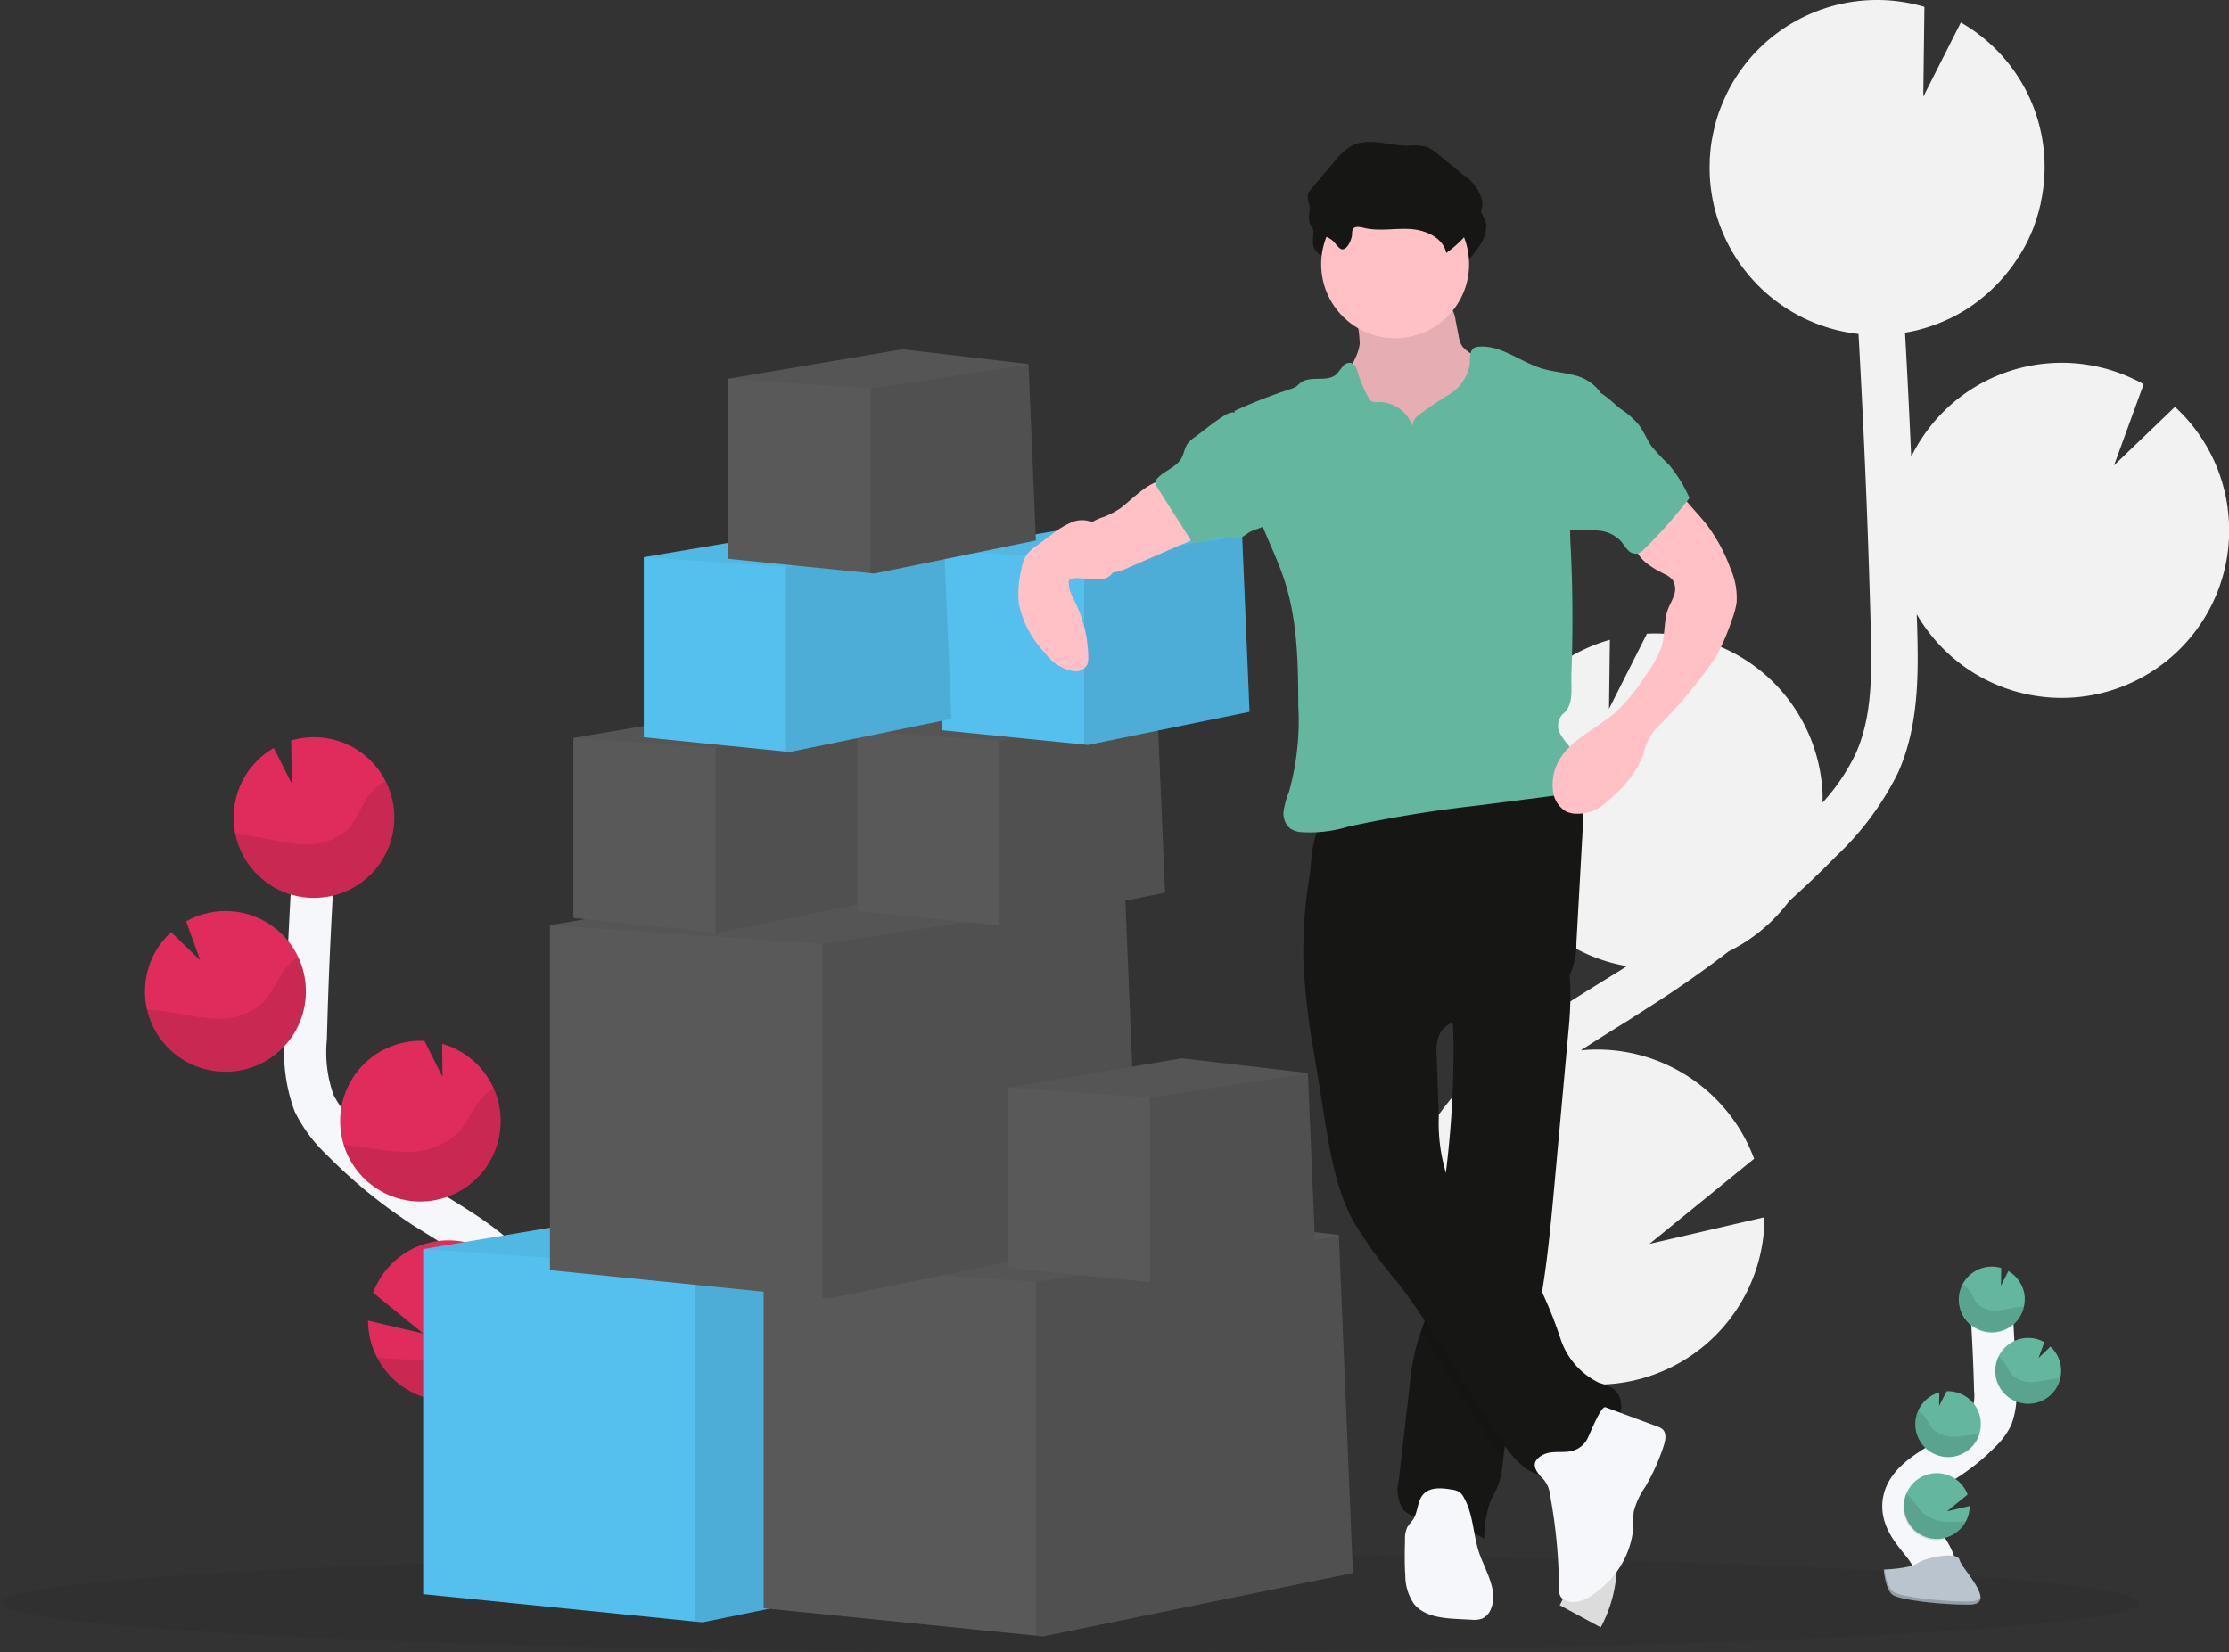 <svg id="illu-liste-produit-info-livraison" xmlns="http://www.w3.org/2000/svg" width="211.489" height="156.771" viewBox="0 0 211.489 156.771">
  <rect x="0" y="0" width="211.489" height="156.771" fill="#333333" stroke="none"/>
  <path id="Tracé_1297" data-name="Tracé 1297" d="M617.03,92.912l1.664-1.027c.158-.1.314-.207.474-.307a15.894,15.894,0,0,1-13.183-14.925,15.729,15.729,0,0,1,1.372-7.24,15.921,15.921,0,0,1,10.2-8.8l-.082,6.549,3.6-7.128a.149.149,0,0,1,.045,0,15.892,15.892,0,0,1,16.616,15.133h0c.013.3,0,.6,0,.891a19,19,0,0,0,3.141-4.636c1.524-3.4,1.559-7.244,1.432-11.92-.241-9.267-.639-18.6-1.161-27.912a15.883,15.883,0,0,1-14.112-15.034c-.022-.488-.016-.967,0-1.444a2.38,2.38,0,0,1,.018-.356c.031-.461.073-.918.145-1.368a1.3,1.3,0,0,1,.04-.223q.1-.572.234-1.132c.036-.138.069-.278.107-.417a12.048,12.048,0,0,1,.376-1.2c.047-.131.1-.258.151-.388.114-.29.236-.575.365-.858.069-.149.136-.3.209-.446.018-.038.033-.076.053-.114h0A15.881,15.881,0,0,1,647.4.552l-.107,8.523,3.564-7.039a15.794,15.794,0,0,1,7.574,17.124h.018c-.025.114-.06.223-.087.334-.049.209-.1.417-.16.624-.076.265-.16.526-.247.786-.067.194-.131.392-.2.584-.107.281-.223.555-.352.829-.071.16-.136.323-.223.481q-.305.615-.668,1.2c-.082.136-.176.265-.263.4-.169.263-.341.523-.526.777-.114.156-.236.305-.356.459-.174.223-.352.446-.537.648-.131.149-.265.3-.4.446-.194.2-.394.4-.6.6-.136.131-.274.263-.417.388-.234.207-.479.405-.726.6-.125.1-.245.2-.374.294q-.564.419-1.165.786c-.076.045-.156.082-.223.127-.334.2-.668.383-1.027.557-.149.074-.305.138-.459.207-.287.129-.577.254-.873.368-.172.065-.347.125-.523.185-.292.1-.588.192-.891.274-.178.049-.354.1-.535.14-.325.078-.657.143-.991.2a.113.113,0,0,0-.065.013q.33,5.89.586,11.786a15.883,15.883,0,0,1,21.235-7.323q.416.2.819.429l-2.809,7.7,5.779-5.549a15.848,15.848,0,0,1,5.124,10.973,15.548,15.548,0,0,1-.4,4.377,15.885,15.885,0,0,1-29.22,4.328c0,.4.029.8.04,1.2.1,4.126.236,9.258-1.82,13.843a27.8,27.8,0,0,1-5.852,7.893c-1.441,1.472-2.936,2.9-4.469,4.275a15.892,15.892,0,0,1-5.738,4.772q-3.776,2.909-7.819,5.449l-1.637,1.056c-1.513.938-3.063,1.9-4.584,2.9.267-.027.532-.056.8-.067a15.9,15.9,0,0,1,15.647,10.343l-9.931,8.084,10.915-2.533a15.9,15.9,0,0,1-22.784,14.313c.245.307.492.613.737.918.488.608.973,1.212,1.448,1.811,6.46,8.182,8.26,15.952,5.059,21.875l-3.889-2.1c3.119-5.765-1.559-13.143-4.64-17.033-.466-.588-.942-1.181-1.423-1.782-4.128-5.124-8.806-10.942-8.688-18.073C598.2,104.583,608.645,98.107,617.03,92.912Z" transform="translate(-464.811 0.098)" fill="#f2f2f2" style="mix-blend-mode: multiply;isolation: isolate"/>
  <ellipse id="Ellipse_68" data-name="Ellipse 68" cx="101.469" cy="4.678" rx="101.469" ry="4.678" transform="translate(0 147.415)" fill="#161615" opacity="0.1"/>
  <path id="Tracé_1298" data-name="Tracé 1298" d="M813.548,580.526c.668-1.227-.089-2.731-.953-3.827s-1.918-2.228-1.9-3.629c.031-2,2.159-3.188,3.861-4.25a18.883,18.883,0,0,0,3.464-2.787,5.074,5.074,0,0,0,1.067-1.426,5.819,5.819,0,0,0,.319-2.535q-.111-4.29-.423-8.572" transform="translate(-630.104 -430.178)" fill="none" stroke="#f5f7fa" stroke-miterlimit="10" stroke-width="4"/>
  <path id="Tracé_1299" data-name="Tracé 1299" d="M840.595,542.411a3.132,3.132,0,0,0-1.559-2.562l-.7,1.386.02-1.675a3.126,3.126,0,1,0,2.228,2.851h.011Z" transform="translate(-648.48 -419.24)" fill="#64b69f"/>
  <path id="Tracé_1300" data-name="Tracé 1300" d="M816.822,631.956a3.119,3.119,0,1,1,.149-2.517l-1.951,1.588,2.147-.5A3.118,3.118,0,0,1,816.822,631.956Z" transform="translate(-630.283 -487.623)" fill="#64b69f"/>
  <path id="Tracé_1301" data-name="Tracé 1301" d="M819.042,598.716a3.119,3.119,0,0,1-3.265-2.965v-.013a3.071,3.071,0,0,1,.27-1.423,3.132,3.132,0,0,1,2-1.733l-.016,1.29.708-1.4h0a3.128,3.128,0,0,1,.292,6.249Z" transform="translate(-634.047 -460.462)" fill="#64b69f"/>
  <path id="Tracé_1302" data-name="Tracé 1302" d="M853.113,576.044a3.122,3.122,0,1,1,1.381-5.841l-.552,1.515,1.136-1.092a3.119,3.119,0,0,1,1.011,2.159,3.051,3.051,0,0,1-.08.86A3.119,3.119,0,0,1,853.113,576.044Z" transform="translate(-660.529 -442.849)" fill="#64b69f"/>
  <path id="Tracé_1303" data-name="Tracé 1303" d="M840.293,549.191c-.722.08-1.423.305-2.147.35a2.337,2.337,0,0,1-1.978-.693,9.892,9.892,0,0,1-.579-1.016,2.226,2.226,0,0,0-.786-.742,3.119,3.119,0,1,0,5.845,2.076C840.527,549.171,840.409,549.18,840.293,549.191Z" transform="translate(-648.6 -425.196)" opacity="0.1" style="isolation: isolate"/>
  <path id="Tracé_1304" data-name="Tracé 1304" d="M853.088,582.275a3.119,3.119,0,0,1-2.974-4.455,2.314,2.314,0,0,1,.628.63,10.063,10.063,0,0,0,.619,1.034,2.55,2.55,0,0,0,2.074.724c.755-.036,1.481-.247,2.228-.316.1,0,.209-.018.314-.02A3.119,3.119,0,0,1,853.088,582.275Z" transform="translate(-660.503 -449.081)" opacity="0.1" style="isolation: isolate"/>
  <path id="Tracé_1305" data-name="Tracé 1305" d="M819.042,605.172a3.119,3.119,0,0,1-3.265-2.965v-.013a3.071,3.071,0,0,1,.27-1.423,2.567,2.567,0,0,1,.668.635c.243.343.394.737.668,1.054a2.888,2.888,0,0,0,2.214.775c.8-.02,1.519-.207,2.29-.265A3.132,3.132,0,0,1,819.042,605.172Z" transform="translate(-634.047 -466.917)" opacity="0.1" style="isolation: isolate"/>
  <path id="Tracé_1306" data-name="Tracé 1306" d="M816.53,638.882a3.125,3.125,0,0,1-5.7-2.562,3.246,3.246,0,0,1,.686.613,12.315,12.315,0,0,0,.838,1.114,3.89,3.89,0,0,0,2.589.909A13.388,13.388,0,0,0,816.53,638.882Z" transform="translate(-629.991 -494.548)" opacity="0.1" style="isolation: isolate"/>
  <path id="Tracé_1307" data-name="Tracé 1307" d="M802.33,663.815s2.466-.076,3.21-.606,3.787-1.163,3.981-.312,3.709,4.232.922,4.246-6.474-.445-7.215-.891S802.33,663.815,802.33,663.815Z" transform="translate(-623.6 -514.882)" fill="#bac4ce"/>
  <path id="Tracé_1308" data-name="Tracé 1308" d="M810.492,671.471c-2.785.022-6.474-.445-7.215-.891-.564-.343-.791-1.579-.864-2.15h-.082s.156,1.989.891,2.45,4.429.909,7.215.891c.8,0,1.083-.294,1.067-.717C811.4,671.306,811.091,671.466,810.492,671.471Z" transform="translate(-623.6 -519.505)" opacity="0.2" style="isolation: isolate"/>
  <path id="Tracé_1309" data-name="Tracé 1309" d="M144.486,414.095c-1.617-2.994.223-6.661,2.326-9.329s4.678-5.444,4.622-8.846c-.08-4.887-5.266-7.772-9.41-10.363a45.957,45.957,0,0,1-8.449-6.792,12.34,12.34,0,0,1-2.6-3.477,14.115,14.115,0,0,1-.777-6.177q.267-10.47,1.034-20.9" transform="translate(-101.178 -270.619)" fill="none" stroke="#f5f7fa" stroke-miterlimit="10" stroke-width="4"/>
  <path id="Tracé_1310" data-name="Tracé 1310" d="M99.521,321.167a7.621,7.621,0,0,1,3.8-6.237l1.706,3.375-.051-4.085a7.623,7.623,0,1,1-5.46,6.955Z" transform="translate(-77.344 -243.957)" fill="#df2c5c"/>
  <path id="Tracé_1311" data-name="Tracé 1311" d="M157.632,539.353a7.619,7.619,0,0,0,14.388-3.119,7.52,7.52,0,0,0-.5-3.092,7.623,7.623,0,0,0-14.257.082l4.76,3.872-5.237-1.219A7.536,7.536,0,0,0,157.632,539.353Z" transform="translate(-121.863 -410.56)" fill="#df2c5c"/>
  <path id="Tracé_1312" data-name="Tracé 1312" d="M152.139,458.479a7.623,7.623,0,0,0,2.417-14.952l.04,3.139-1.715-3.415h-.02a7.623,7.623,0,0,0-.711,15.23h0Z" transform="translate(-112.607 -344.482)" fill="#df2c5c"/>
  <path id="Tracé_1313" data-name="Tracé 1313" d="M69.022,403.207a7.623,7.623,0,1,0-3.368-14.257l1.337,3.691-2.76-2.667a7.587,7.587,0,0,0-2.473,5.262,7.432,7.432,0,0,0,.194,2.1A7.621,7.621,0,0,0,69.022,403.207Z" transform="translate(-47.993 -301.522)" fill="#df2c5c"/>
  <path id="Tracé_1314" data-name="Tracé 1314" d="M101.111,337.744c1.76.194,3.471.74,5.235.849a5.691,5.691,0,0,0,4.821-1.684,23.765,23.765,0,0,0,1.41-2.482,5.409,5.409,0,0,1,1.92-1.807,7.623,7.623,0,1,1-14.257,5.059C100.536,337.692,100.826,337.712,101.111,337.744Z" transform="translate(-77.91 -258.502)" opacity="0.1" style="isolation: isolate"/>
  <path id="Tracé_1315" data-name="Tracé 1315" d="M69.762,418.441a7.627,7.627,0,0,0,7.251-10.871A5.638,5.638,0,0,0,75.48,409.1a24.7,24.7,0,0,1-1.51,2.519,6.239,6.239,0,0,1-5.055,1.769c-1.84-.082-3.615-.608-5.447-.775-.254-.022-.512-.04-.769-.047A7.621,7.621,0,0,0,69.762,418.441Z" transform="translate(-48.732 -316.755)" opacity="0.1" style="isolation: isolate"/>
  <path id="Tracé_1316" data-name="Tracé 1316" d="M153.28,474.2a7.621,7.621,0,0,0,7.311-10.731,6.163,6.163,0,0,0-1.611,1.559,26.114,26.114,0,0,1-1.655,2.568,7.045,7.045,0,0,1-5.4,1.891c-1.887-.04-3.7-.5-5.58-.648A7.627,7.627,0,0,0,153.28,474.2Z" transform="translate(-113.749 -360.204)" opacity="0.1" style="isolation: isolate"/>
  <path id="Tracé_1317" data-name="Tracé 1317" d="M160.57,556.391a7.619,7.619,0,0,0,14.388-3.119,7.52,7.52,0,0,0-.5-3.092,7.633,7.633,0,0,0-1.671,1.49,29.307,29.307,0,0,1-2.041,2.709,9.612,9.612,0,0,1-6.313,2.228A32.683,32.683,0,0,1,160.57,556.391Z" transform="translate(-124.801 -427.597)" opacity="0.1" style="isolation: isolate"/>
  <path id="Tracé_1318" data-name="Tracé 1318" d="M236.134,542.7l-29.4,6.015-.668-.067-25.841-2.606V513.3l31.633-5.346,22.945,2.673.007.145,0,.071Z" transform="translate(-140.073 -394.775)" fill="#55c0ee"/>
  <path id="Tracé_1319" data-name="Tracé 1319" d="M326.293,552.533l-29.4,6.015-.668-.067V524.91l28.743-4.31Z" transform="translate(-230.233 -404.607)" opacity="0.1" style="isolation: isolate"/>
  <path id="Tracé_1320" data-name="Tracé 1320" d="M234.806,510.839l-.009.007-28.737,4.233L180.22,513.3l31.633-5.346,22.945,2.673.007.145Z" transform="translate(-140.073 -394.775)" opacity="0.05" style="isolation: isolate"/>
  <path id="Tracé_1321" data-name="Tracé 1321" d="M381.134,548.7l-29.4,6.015-.668-.067-25.841-2.606V519.3l31.633-5.346,22.945,2.673.007.145,0,.071Z" transform="translate(-252.772 -399.438)" fill="#595959"/>
  <path id="Tracé_1322" data-name="Tracé 1322" d="M471.293,558.533l-29.4,6.015-.668-.067V530.91l28.743-4.31Z" transform="translate(-342.932 -409.27)" opacity="0.1" style="isolation: isolate"/>
  <path id="Tracé_1323" data-name="Tracé 1323" d="M379.806,516.839l-.009.007-28.737,4.232L325.22,519.3l31.633-5.346,22.945,2.673.007.145Z" transform="translate(-252.772 -399.438)" opacity="0.05" style="isolation: isolate"/>
  <path id="Tracé_1324" data-name="Tracé 1324" d="M290.134,404.7l-29.4,6.015-.668-.067-25.841-2.606V375.3l31.633-5.346,22.945,2.673.007.145,0,.071Z" transform="translate(-182.044 -287.516)" fill="#595959"/>
  <path id="Tracé_1325" data-name="Tracé 1325" d="M380.293,414.533l-29.4,6.015-.668-.067V386.911l28.743-4.31Z" transform="translate(-272.204 -297.348)" opacity="0.1" style="isolation: isolate"/>
  <path id="Tracé_1326" data-name="Tracé 1326" d="M288.806,372.839l-.009.007-28.737,4.233L234.22,375.3l31.633-5.346,22.945,2.673.007.145Z" transform="translate(-182.044 -287.516)" opacity="0.05" style="isolation: isolate"/>
  <path id="Tracé_1327" data-name="Tracé 1327" d="M458.4,468.827l-15.346,3.141-.35-.036-13.486-1.361v-17.09l16.509-2.791,11.976,1.4,0,.076v.036Z" transform="translate(-333.605 -350.27)" fill="#595959"/>
  <path id="Tracé_1328" data-name="Tracé 1328" d="M505.456,473.965l-15.346,3.141-.35-.036V459.55l15-2.25Z" transform="translate(-380.659 -355.408)" opacity="0.1" style="isolation: isolate"/>
  <path id="Tracé_1329" data-name="Tracé 1329" d="M457.709,452.2l0,0-15,2.21-13.486-.931,16.509-2.791,11.976,1.4,0,.076Z" transform="translate(-333.605 -350.27)" opacity="0.05" style="isolation: isolate"/>
  <path id="Tracé_1330" data-name="Tracé 1330" d="M273.4,319.827l-15.346,3.139-.35-.033-13.486-1.361v-17.09l16.509-2.791,11.976,1.4,0,.076v.036Z" transform="translate(-189.816 -234.462)" fill="#595959"/>
  <path id="Tracé_1331" data-name="Tracé 1331" d="M320.456,324.965,305.11,328.1l-.35-.033V310.55l15-2.25Z" transform="translate(-236.87 -239.599)" opacity="0.1" style="isolation: isolate"/>
  <path id="Tracé_1332" data-name="Tracé 1332" d="M272.709,303.2l0,0-15,2.21-13.486-.931,16.509-2.791,11.976,1.4,0,.076Z" transform="translate(-189.816 -234.462)" opacity="0.05" style="isolation: isolate"/>
  <path id="Tracé_1333" data-name="Tracé 1333" d="M394.4,316.827l-15.346,3.139-.35-.033-13.486-1.361v-17.09l16.509-2.791,11.976,1.4,0,.076v.036Z" transform="translate(-283.862 -232.13)" fill="#595959"/>
  <path id="Tracé_1334" data-name="Tracé 1334" d="M441.456,321.965,426.11,325.1l-.35-.033V307.55l15-2.25Z" transform="translate(-330.916 -237.268)" opacity="0.1" style="isolation: isolate"/>
  <path id="Tracé_1335" data-name="Tracé 1335" d="M393.709,300.2l0,0-15,2.21-13.486-.931,16.509-2.791,11.976,1.4,0,.076Z" transform="translate(-283.862 -232.13)" opacity="0.05" style="isolation: isolate"/>
  <path id="Tracé_1336" data-name="Tracé 1336" d="M430.4,239.827l-15.346,3.139-.35-.033-13.486-1.361v-17.09l16.509-2.791,11.976,1.4,0,.076v.036Z" transform="translate(-311.843 -172.284)" fill="#55c0ee"/>
  <path id="Tracé_1337" data-name="Tracé 1337" d="M477.456,244.965,462.11,248.1l-.35-.033V230.55l15-2.25Z" transform="translate(-358.896 -177.421)" opacity="0.1" style="isolation: isolate"/>
  <path id="Tracé_1338" data-name="Tracé 1338" d="M429.709,223.2l0,0-15,2.21-13.486-.931,16.509-2.791,11.976,1.4,0,.076Z" transform="translate(-311.843 -172.284)" opacity="0.05" style="isolation: isolate"/>
  <path id="Tracé_1339" data-name="Tracé 1339" d="M572.666,130.454c-.163,1.448-1.268,2.615-1.677,4.01-.615,2.105.446,4.366,1.907,6.015a13.315,13.315,0,0,0,9.271,4.4,3.988,3.988,0,0,0,1.533-.167,3.328,3.328,0,0,0,1.165-.8,7.45,7.45,0,0,0,1.92-4.168,22.3,22.3,0,0,0,.053-4.658,2.638,2.638,0,0,0-.174-.94,2.39,2.39,0,0,0-.6-.742,14.048,14.048,0,0,0-2.6-1.887,2.914,2.914,0,0,1-1.087-.831,2.723,2.723,0,0,1-.336-1l-.287-1.461a2.865,2.865,0,0,0-.421-1.185,2.916,2.916,0,0,0-2.323-.809l-3.119-.123a14.914,14.914,0,0,0-3.19-.125c-.891.176-.59.991-.43,1.731A12.527,12.527,0,0,1,572.666,130.454Z" transform="translate(-443.654 -97.848)" fill="#ffc0c6"/>
  <path id="Tracé_1340" data-name="Tracé 1340" d="M572.666,130.454c-.163,1.448-1.268,2.615-1.677,4.01-.615,2.105.446,4.366,1.907,6.015a13.315,13.315,0,0,0,9.271,4.4,3.988,3.988,0,0,0,1.533-.167,3.328,3.328,0,0,0,1.165-.8,7.45,7.45,0,0,0,1.92-4.168,22.3,22.3,0,0,0,.053-4.658,2.638,2.638,0,0,0-.174-.94,2.39,2.39,0,0,0-.6-.742,14.048,14.048,0,0,0-2.6-1.887,2.914,2.914,0,0,1-1.087-.831,2.723,2.723,0,0,1-.336-1l-.287-1.461a2.865,2.865,0,0,0-.421-1.185,2.916,2.916,0,0,0-2.323-.809l-3.119-.123a14.914,14.914,0,0,0-3.19-.125c-.891.176-.59.991-.43,1.731A12.527,12.527,0,0,1,572.666,130.454Z" transform="translate(-443.654 -97.848)" opacity="0.1" style="isolation: isolate"/>
  <path id="Tracé_1341" data-name="Tracé 1341" d="M611.589,414l-1.323,14.506c-.345,3.8-.7,7.625-1.374,11.381-.223,1.294-.508,2.582-.833,3.858-.9,3.544-2.216,7.008-2.64,10.641-.013.1-.025.223-.036.319a9.541,9.541,0,0,1-.445,2.361c-.223.555-.537,1.06-.766,1.608a10.542,10.542,0,0,0-.573,3.5,15.067,15.067,0,0,0-5.188-1.782,3.843,3.843,0,0,1-2.45-.891,3.5,3.5,0,0,1-.479-2.814q.526-4.544,1.047-9.084a23.693,23.693,0,0,1,.668-3.858c.12-.421.265-.835.412-1.25.2-.57.408-1.141.561-1.726a20.769,20.769,0,0,0,.441-2.858c.359-3.047.791-6.088,1.17-9.133l.02-.16a93.405,93.405,0,0,0,.875-13.9c-.018-.688-.047-1.377-.091-2.067-.062-1-.154-1.53.668-2.156a15.583,15.583,0,0,1,3.168-1.626c.564-.245,6.77-2.45,6.906-1.965a12.094,12.094,0,0,1,.446,3.168A35.249,35.249,0,0,1,611.589,414Z" transform="translate(-462.772 -316.179)" fill="#161615"/>
  <path id="Tracé_1342" data-name="Tracé 1342" d="M616.5,515.9c-.223,1.294-.508,2.582-.833,3.858-.9,3.544-2.216,7.008-2.64,10.641-.013.1-.024.223-.036.319-2.767-3.952-5.1-8.2-7.8-12.2.2-.57.408-1.141.561-1.726a20.8,20.8,0,0,0,.463-2.876c.359-3.047.791-6.088,1.17-9.133l.02-.16a9.46,9.46,0,0,0,.668,1.873c1.813,3.685,6.122,5.547,8.229,9.073Q616.406,515.741,616.5,515.9Z" transform="translate(-470.375 -392.195)" opacity="0.1" style="isolation: isolate"/>
  <path id="Tracé_1343" data-name="Tracé 1343" d="M555.117,347.227a68.52,68.52,0,0,0,1.036,8.8l.974,6.015c.532,3.3,1.089,6.658,2.649,9.61a44.345,44.345,0,0,0,4.368,6.075c3.738,4.87,6.547,10.387,10.091,15.4,1.031,1.457,2.5,3.034,4.261,2.729,1.154-.2,1.992-1.161,2.9-1.9a18.016,18.016,0,0,0,3.2-2.609c.842-1.1,1.007-2.914-.134-3.693a6.156,6.156,0,0,0-1.305-.535,7.065,7.065,0,0,1-3.638-4.143,39.492,39.492,0,0,0-2.139-5.244c-2.107-3.526-6.418-5.389-8.231-9.075a16.378,16.378,0,0,1-1.19-6.743l-.2-5.861a4.269,4.269,0,0,1,.223-1.893c.693-1.559,2.787-1.706,4.484-1.9a15.313,15.313,0,0,0,5.5-1.733,5.7,5.7,0,0,0,2.45-2.181,7.007,7.007,0,0,0,.6-2.952l.588-10.624a6.7,6.7,0,0,0-.223-2.715c-.809-2.152-3.526-2.856-5.823-2.753-4.273.192-8.216,2.029-12.252,3.272a31.317,31.317,0,0,1-3.036.791,24.614,24.614,0,0,0-2.86.4c-1.533.517-1.495,3.872-1.711,5.262A44.181,44.181,0,0,0,555.117,347.227Z" transform="translate(-431.447 -255.912)" fill="#161615"/>
  <path id="Tracé_1344" data-name="Tracé 1344" d="M654.542,606.178a2.723,2.723,0,0,1,.6,1.464,49.932,49.932,0,0,1,.846,8.846,1.466,1.466,0,0,0,.158.8,1.021,1.021,0,0,0,.417.334c1.089.519,2.352-.2,3.261-1a8.409,8.409,0,0,0,3.2-5.685,13.08,13.08,0,0,1,.06-1.724,7.174,7.174,0,0,1,1.072-2.31,19.627,19.627,0,0,0,1.782-3.97c.165-.521.276-1.176-.134-1.539a1.431,1.431,0,0,0-.483-.252l-4.923-1.827c-.428-.158-1.488,2.566-1.655,2.865a2.255,2.255,0,0,1-1.648,1.31c-.826.169-1.847-.076-2.635.345C653.12,604.547,653.786,605.418,654.542,606.178Z" transform="translate(-508.072 -465.784)" fill="#f5f7fa"/>
  <path id="Tracé_1345" data-name="Tracé 1345" d="M603.906,634.729a1.5,1.5,0,0,0-.374-.474,1.677,1.677,0,0,0-.755-.256c-.936-.16-2.045-.265-2.693.432-.606.653-.5,1.715-1.007,2.45a7.638,7.638,0,0,0-.517.668,2.508,2.508,0,0,0-.223,1.2c-.027,1.134-.054,2.272.027,3.4a4.75,4.75,0,0,0,.818,2.689c.953,1.194,2.673,1.366,4.2,1.441l1.236.065a2.451,2.451,0,0,0,1.011-.094,1.661,1.661,0,0,0,.873-.96c.644-1.6-.374-3.321-1-4.925C604.772,638.52,604.9,636.473,603.906,634.729Z" transform="translate(-465.028 -492.652)" fill="#f5f7fa"/>
  <path id="Tracé_1346" data-name="Tracé 1346" d="M562.778,79.019a1.008,1.008,0,0,1,.069-.477c.18-.319.653-.223,1.009-.143,1.432.361,2.943.033,4.42.118s3.139.822,3.435,2.27a10.739,10.739,0,0,0,2.724-2.8,3.356,3.356,0,0,0,.711-2.049,4.026,4.026,0,0,0-1.782-2.526l-2.45-2a3.722,3.722,0,0,0-1.1-.7,5.476,5.476,0,0,0-1.782-.1c-1.782,0-3.693-.813-5.282,0a5.637,5.637,0,0,0-1.646,1.5l-2.19,2.593a1.383,1.383,0,0,0-.352.595,2.618,2.618,0,0,0,.158.947c.1.579-.147,1.2.045,1.755.319.922,1.441,1.054,2.127,1.584.254.2.655.867.96.858C562.388,80.426,562.762,79.446,562.778,79.019Z" transform="translate(-434.123 -54.577)" fill="#161615"/>
  <circle id="Ellipse_69" data-name="Ellipse 69" cx="7.017" cy="7.017" r="7.017" transform="translate(125.354 18.055)" fill="#ffc0c6"/>
  <path id="Tracé_1347" data-name="Tracé 1347" d="M542.678,155.029a3.4,3.4,0,0,0-3.3-2.277.992.992,0,0,1-.61-.078.843.843,0,0,1-.252-.312,12.418,12.418,0,0,1-1.023-2.419c-.111-.372-.265-.811-.642-.907a.861.861,0,0,0-.815.356,7.821,7.821,0,0,1-.584.733c-.891.789-2.45.069-3.384.793-.154.118-.281.27-.446.379a2.026,2.026,0,0,1-.515.223,49.288,49.288,0,0,0-5.32,2.078,49.981,49.981,0,0,0,2.722,11.083c.695,1.671,1.481,3.308,2.038,5.03,1.234,3.816,1.288,7.9,1.3,11.911a24.979,24.979,0,0,1-.891,8.144,7.886,7.886,0,0,0-.5,1.782,1.853,1.853,0,0,0,.628,1.666,2.117,2.117,0,0,0,.969.341,12.591,12.591,0,0,0,4.6-.535,123.939,123.939,0,0,1,12.337-2l6.928-.891a4.052,4.052,0,0,0,1.435-.372c1.268-.693,1.388-2.6.6-3.811-.377-.581-.909-1.058-1.227-1.673a1.554,1.554,0,0,1,.2-1.9c1.114-.869.78-2.479.833-3.887q.223-5.908-.06-11.807a23.065,23.065,0,0,1-.04-2.45,21.62,21.62,0,0,1,.764-4.09l2.105-8.287a4.32,4.32,0,0,0-2.6-1.671c-1-.249-2.036-.323-3.018-.628-2-.624-3.8-2.205-5.905-2.058a1.079,1.079,0,0,0-.459.111c-.472.27-.4.951-.428,1.495a4.136,4.136,0,0,1-1.929,2.916,34.841,34.841,0,0,0-2.992,2.023A1.336,1.336,0,0,0,542.678,155.029Z" transform="translate(-408.663 -114.602)" fill="#64b69f"/>
  <path id="Tracé_1348" data-name="Tracé 1348" d="M463.775,207.559a8.237,8.237,0,0,1-1.475.76,4.9,4.9,0,0,0-1.415.686,2.239,2.239,0,0,0-.492.608,2.7,2.7,0,0,0,2.491,4.025,5.429,5.429,0,0,0,1.842-.55l4.95-2.154a3.888,3.888,0,0,0,2.139-1.611.387.387,0,0,0,.049-.256.421.421,0,0,0-.2-.223,11.089,11.089,0,0,1-2.88-2.718c-.2-.276-.446-.927-.74-1.094C466.992,204.451,464.615,207.015,463.775,207.559Z" transform="translate(-357.563 -159.27)" fill="#ffc0c6"/>
  <path id="Tracé_1349" data-name="Tracé 1349" d="M673.1,208.82l1.824,2.085c.392.446.784.891,1.141,1.372a15.968,15.968,0,0,1,2.09,3.936,6.882,6.882,0,0,1,.588,3.255,8.014,8.014,0,0,1-.457,1.655,20.455,20.455,0,0,1-1.241,2.985,17,17,0,0,1-1.388,2.087,48.814,48.814,0,0,1-4.627,5.291,5.952,5.952,0,0,0-1.156,2.45,10.242,10.242,0,0,1-2.845,3.876,7.841,7.841,0,0,1-1.223,1.051,3.965,3.965,0,0,1-2.228.633,2.45,2.45,0,0,1-1-.207,2.587,2.587,0,0,1-1.272-2.154,4.612,4.612,0,0,1,.383-2.308c1.047-2.319,3.736-3.324,5.636-5.017a18.4,18.4,0,0,0,2.809-3.471,12.042,12.042,0,0,0,1.419-2.488c.423-1.134.258-2.475.63-3.624.156-.488.446-.927.6-1.41a1.67,1.67,0,0,0-.085-1.472,2.129,2.129,0,0,0-.826-.606c-1.214-.615-2.573-1.408-2.8-2.751a2.944,2.944,0,0,1,.544-2.1,8.691,8.691,0,0,1,1.53-1.6C671.669,209.807,672.563,209.279,673.1,208.82Z" transform="translate(-513.973 -162.281)" fill="#ffc0c6"/>
  <path id="Tracé_1350" data-name="Tracé 1350" d="M442.109,223.3a3.376,3.376,0,0,0-1.374-1.637,2.531,2.531,0,0,0-2,0,7.6,7.6,0,0,0-1.755,1.06l-1.573,1.161a3.87,3.87,0,0,0-.933.862,3.587,3.587,0,0,0-.486,1.337,9.708,9.708,0,0,0-.247,3.3,9.386,9.386,0,0,0,2.495,4.678,4.167,4.167,0,0,0,2.762,1.731,1.267,1.267,0,0,0,1.221-.615,1.522,1.522,0,0,0,.109-.548,12.211,12.211,0,0,0-1.412-5.712,3.534,3.534,0,0,1-.446-1.535.414.414,0,0,1,.067-.258.431.431,0,0,1,.267-.131c1.129-.223,3.076.655,3.867-.6C443.179,225.558,442.475,224.032,442.109,223.3Z" transform="translate(-337.069 -172.097)" fill="#ffc0c6"/>
  <path id="Tracé_1351" data-name="Tracé 1351" d="M561.134,69.109a1.037,1.037,0,0,1,.071-.477c.18-.321.653-.223,1.009-.143,1.432.361,2.943.033,4.42.118s3.137.822,3.435,2.27a10.813,10.813,0,0,0,2.724-2.8,3.368,3.368,0,0,0,.711-2.052,4.024,4.024,0,0,0-1.782-2.524l-2.45-2a3.709,3.709,0,0,0-1.1-.7,5.479,5.479,0,0,0-1.782-.1c-1.782,0-3.693-.813-5.282,0a5.636,5.636,0,0,0-1.646,1.5l-2.192,2.593a1.387,1.387,0,0,0-.35.595,2.618,2.618,0,0,0,.158.947c.1.579-.147,1.2.045,1.753.319.924,1.441,1.056,2.127,1.586.254.2.655.867.96.858C560.739,70.516,561.114,69.536,561.134,69.109Z" transform="translate(-432.848 -46.874)" fill="#161615"/>
  <path id="Tracé_1352" data-name="Tracé 1352" d="M495.875,177.893a2.907,2.907,0,0,0-.735.684c-.256.39-.31.891-.53,1.292-.472.878-1.579,1.192-2.268,1.911a.71.71,0,0,0-.223.374.826.826,0,0,0,.185.539l3.328,5.23c1.114.1,2.17-.6,3.279-.5a3.308,3.308,0,0,0,1.234.053,3.585,3.585,0,0,0,.791-.483c.668-.419,1.542-.468,2.1-1.018a2.8,2.8,0,0,0,.595-2.11,8.323,8.323,0,0,0-.2-1.938c-.49-2-2.025-3.551-2.987-5.329-.47-.867-.724-1.372-1.715-.777S496.813,177.207,495.875,177.893Z" transform="translate(-382.493 -136.43)" fill="#64b69f"/>
  <path id="Tracé_1353" data-name="Tracé 1353" d="M670.457,167.993a7.814,7.814,0,0,1,1.675,1.466c.506.653.793,1.455,1.281,2.123a23.172,23.172,0,0,0,1.648,1.746,13.311,13.311,0,0,1,1.9,3.1,46.471,46.471,0,0,1-4.3,4.856,1.379,1.379,0,0,1-.655.428,1.05,1.05,0,0,1-.922-.376c-.241-.249-.41-.561-.639-.822a3.285,3.285,0,0,0-2.034-.982,13.979,13.979,0,0,0-2.306-.033.891.891,0,0,1-.492-.082.813.813,0,0,1-.267-.307c-.891-1.533-.613-3.457-.294-5.208l.728-4.01a9,9,0,0,1,.608-2.228c.276-.59.891-1.593,1.653-1.415S669.813,167.53,670.457,167.993Z" transform="translate(-516.663 -129.175)" fill="#64b69f"/>
  <path id="Tracé_1354" data-name="Tracé 1354" d="M303.4,242.827l-15.346,3.139-.35-.033-13.486-1.361v-17.09l16.509-2.791,11.976,1.4,0,.076v.036Z" transform="translate(-213.134 -174.615)" fill="#55c0ee"/>
  <path id="Tracé_1355" data-name="Tracé 1355" d="M350.456,247.965,335.11,251.1l-.35-.033V233.55l15-2.25Z" transform="translate(-260.188 -179.752)" opacity="0.1" style="isolation: isolate"/>
  <path id="Tracé_1356" data-name="Tracé 1356" d="M302.709,226.2l0,0-15,2.21-13.486-.931,16.509-2.791,11.976,1.4,0,.076Z" transform="translate(-213.134 -174.615)" opacity="0.05" style="isolation: isolate"/>
  <path id="Tracé_1357" data-name="Tracé 1357" d="M339.4,166.827l-15.346,3.141-.35-.036-13.486-1.361v-17.09l16.509-2.791,11.976,1.4,0,.076v.036Z" transform="translate(-241.114 -115.545)" fill="#595959"/>
  <path id="Tracé_1358" data-name="Tracé 1358" d="M386.456,171.965l-15.346,3.141-.35-.036V157.55l15-2.25Z" transform="translate(-288.168 -120.683)" opacity="0.1" style="isolation: isolate"/>
  <path id="Tracé_1359" data-name="Tracé 1359" d="M338.709,150.2l0,0-15,2.21-13.486-.931,16.509-2.791,11.976,1.4,0,.076Z" transform="translate(-241.114 -115.545)" opacity="0.05" style="isolation: isolate"/>
</svg>
